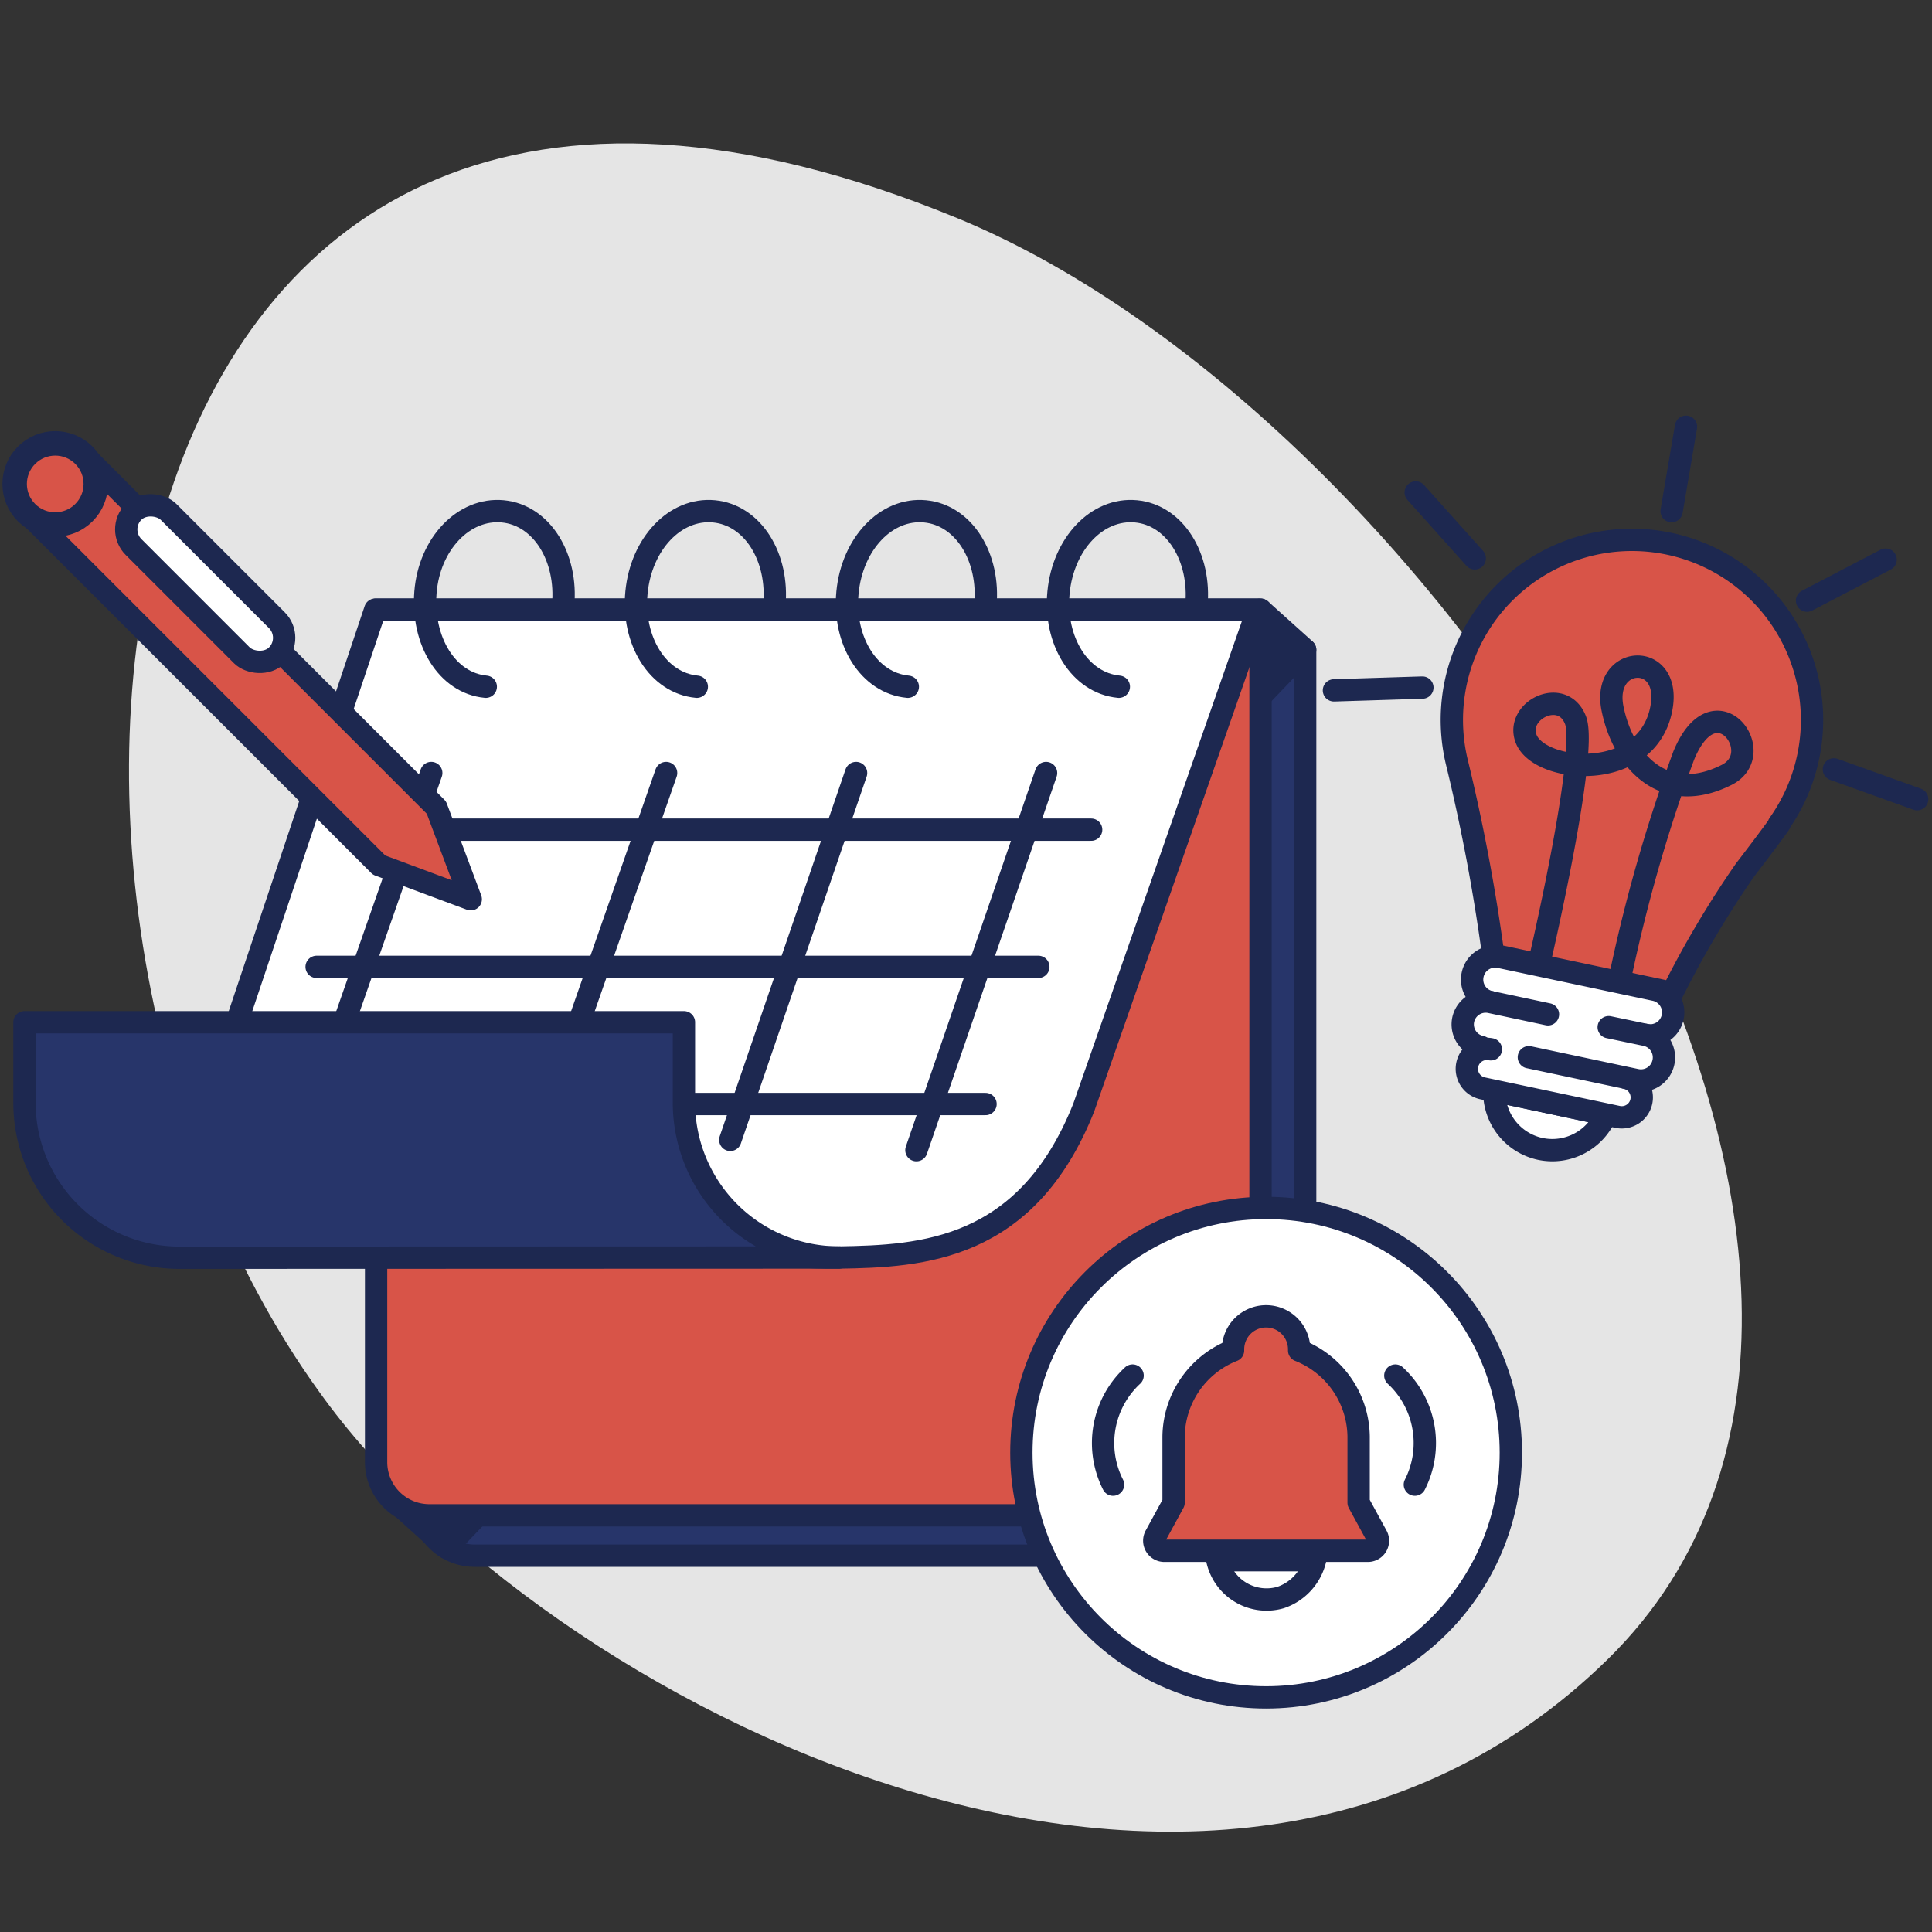 <svg id="Layer_1" data-name="Layer 1" xmlns="http://www.w3.org/2000/svg" viewBox="0 0 90 90"><rect x="0" y="0" width="90" height="90" fill="#333333" stroke="none"/><defs><style>.cls-1{fill:#e5e5e5;}.cls-2,.cls-7{fill:#fff;}.cls-3{fill:none;}.cls-3,.cls-4,.cls-5,.cls-6,.cls-7,.cls-8{stroke:#1d2850;stroke-linecap:round;stroke-linejoin:round;}.cls-3,.cls-4,.cls-5,.cls-6,.cls-7{stroke-width:1.04px;}.cls-4{fill:#27356a;}.cls-5{fill:#1d2850;}.cls-6,.cls-8{fill:#d85448;}.cls-8{stroke-width:1.14px;}</style></defs><title>klobortunities</title><path class="cls-1" d="M44.59,10.16c23.1,9.5,48.62,49.2,30.29,67.15s-49.52,2.18-60-12.46C-2,41.48,3.79-6.62,44.59,10.16Z"/><ellipse class="cls-2" cx="71.7" cy="47.39" rx="3.18" ry="2.85"/><line class="cls-3" x1="62.14" y1="32.16" x2="66.26" y2="32.03"/><path class="cls-4" d="M58.32,72.47H22.1A2.49,2.49,0,0,1,19.62,70l-.52-39.72H60.8V70A2.49,2.49,0,0,1,58.32,72.47Z"/><polygon class="cls-5" points="18.05 69.61 20.8 72.1 60.8 30.27 58.72 28.4 18.05 69.61"/><path class="cls-6" d="M17.54,28.4H58.72a0,0,0,0,1,0,0V68.11a2.48,2.48,0,0,1-2.48,2.48H20a2.48,2.48,0,0,1-2.48-2.48V28.4A0,0,0,0,1,17.54,28.4Z"/><path class="cls-7" d="M39.08,58.58c3.87-.06,8.76-.31,11.41-7l8.1-23.18H17.48L10.39,49.53S27.64,58.75,39.08,58.58Z"/><line class="cls-6" x1="42.69" y1="53.58" x2="48.73" y2="36.01"/><line class="cls-6" x1="34.02" y1="53.1" x2="39.88" y2="36.01"/><line class="cls-6" x1="25.42" y1="52.07" x2="31.03" y2="36.01"/><line class="cls-6" x1="12.29" y1="51.43" x2="45.91" y2="51.43"/><line class="cls-6" x1="14.48" y1="52.07" x2="20.09" y2="36.01"/><path class="cls-4" d="M8.36,58.59a7.22,7.22,0,0,1-7.22-7.22V47.62H31.86v3.74a7.22,7.22,0,0,0,7.22,7.22Z"/><path class="cls-3" d="M55.73,28.22c.22-2.26-1-4.23-2.81-4.4s-3.39,1.51-3.61,3.77,1,4.23,2.81,4.4"/><path class="cls-3" d="M45.9,28.22c.22-2.26-1-4.23-2.81-4.4s-3.39,1.51-3.61,3.77,1,4.23,2.81,4.4"/><path class="cls-3" d="M36.07,28.22c.22-2.26-1-4.23-2.81-4.4s-3.39,1.51-3.61,3.77,1,4.23,2.81,4.4"/><path class="cls-3" d="M26.23,28.22c.22-2.26-1-4.23-2.81-4.4S20,25.33,19.82,27.59s1,4.23,2.81,4.4"/><line class="cls-6" x1="17.21" y1="38.65" x2="50.83" y2="38.65"/><line class="cls-6" x1="14.75" y1="45.04" x2="48.37" y2="45.04"/><polygon class="cls-6" points="17.66 40.3 21.93 41.89 21.93 41.89 20.33 37.62 3.92 21.21 1.24 23.88 17.66 40.3"/><circle class="cls-8" cx="2.58" cy="22.54" r="1.89" transform="translate(-15.19 8.43) rotate(-45)"/><rect class="cls-7" x="8.4" y="22.46" width="2.31" height="9.45" rx="1.16" ry="1.16" transform="translate(-16.42 14.72) rotate(-45)"/><circle class="cls-7" cx="58.98" cy="67.67" r="11.4"/><path class="cls-7" d="M56.71,72.68a2.35,2.35,0,0,0,2.94,1.74,2.47,2.47,0,0,0,1.61-1.74Z"/><path class="cls-6" d="M60.46,72.24h3.22a.47.47,0,0,0,.46-.68L63.29,70V66.91a4.37,4.37,0,0,0-2.77-4v-.05a1.54,1.54,0,0,0-3.08,0v.05a4.37,4.37,0,0,0-2.77,4V70l-.85,1.56a.47.47,0,0,0,.46.68h6.18Z"/><path class="cls-3" d="M52.76,64.08a4.28,4.28,0,0,0-.91,5.08"/><path class="cls-3" d="M65,64.08a4.28,4.28,0,0,1,.91,5.08"/><path class="cls-6" d="M82.86,38.4h0a8.39,8.39,0,1,0-15-2.92h0a87.77,87.77,0,0,1,1.7,9l8.34,1.77a46.16,46.16,0,0,1,3.39-5.72c.77-1,1.51-2,1.61-2.15Z"/><path class="cls-6" d="M71.67,45S74,35.08,73.39,33.54s-2.8-.45-2.3.87c.62,1.62,5.68,2.07,6.31-1.45.47-2.64-2.8-2.46-2.28.06s2.46,4.51,5.31,3.08c2-1-.54-4.47-2-.89a73.53,73.53,0,0,0-3,10.52"/><path class="cls-7" d="M69.43,46.68a1.07,1.07,0,0,1-.83-1.27h0a1.07,1.07,0,0,1,1.27-.83l7.22,1.53a1.07,1.07,0,0,1,.83,1.27h0a1.07,1.07,0,0,1-1.27.83"/><path class="cls-7" d="M72.11,47.25l-2.68-.57a1.07,1.07,0,0,0-1.27.83h0A1.07,1.07,0,0,0,69,48.77"/><path class="cls-7" d="M71.75,53.52a2.71,2.71,0,0,0,3.06-1.6l-5.2-1.11A2.71,2.71,0,0,0,71.75,53.52Z"/><line class="cls-3" x1="78.54" y1="19.88" x2="77.87" y2="23.81"/><line class="cls-3" x1="87.84" y1="26.07" x2="84.18" y2="27.98"/><line class="cls-3" x1="89.31" y1="37.23" x2="85.43" y2="35.84"/><line class="cls-3" x1="65.95" y1="22.94" x2="68.7" y2="26.01"/><path class="cls-7" d="M75.74,50.21a.93.93,0,0,1,.72,1.1h0a.93.93,0,0,1-1.1.72L69.07,50.7a.93.93,0,0,1-.72-1.1h0a.93.93,0,0,1,1.1-.72"/><path class="cls-7" d="M74.94,47.85l1.72.36a1.07,1.07,0,0,1,.83,1.27h0a1.07,1.07,0,0,1-1.27.83l-5-1.06"/></svg>